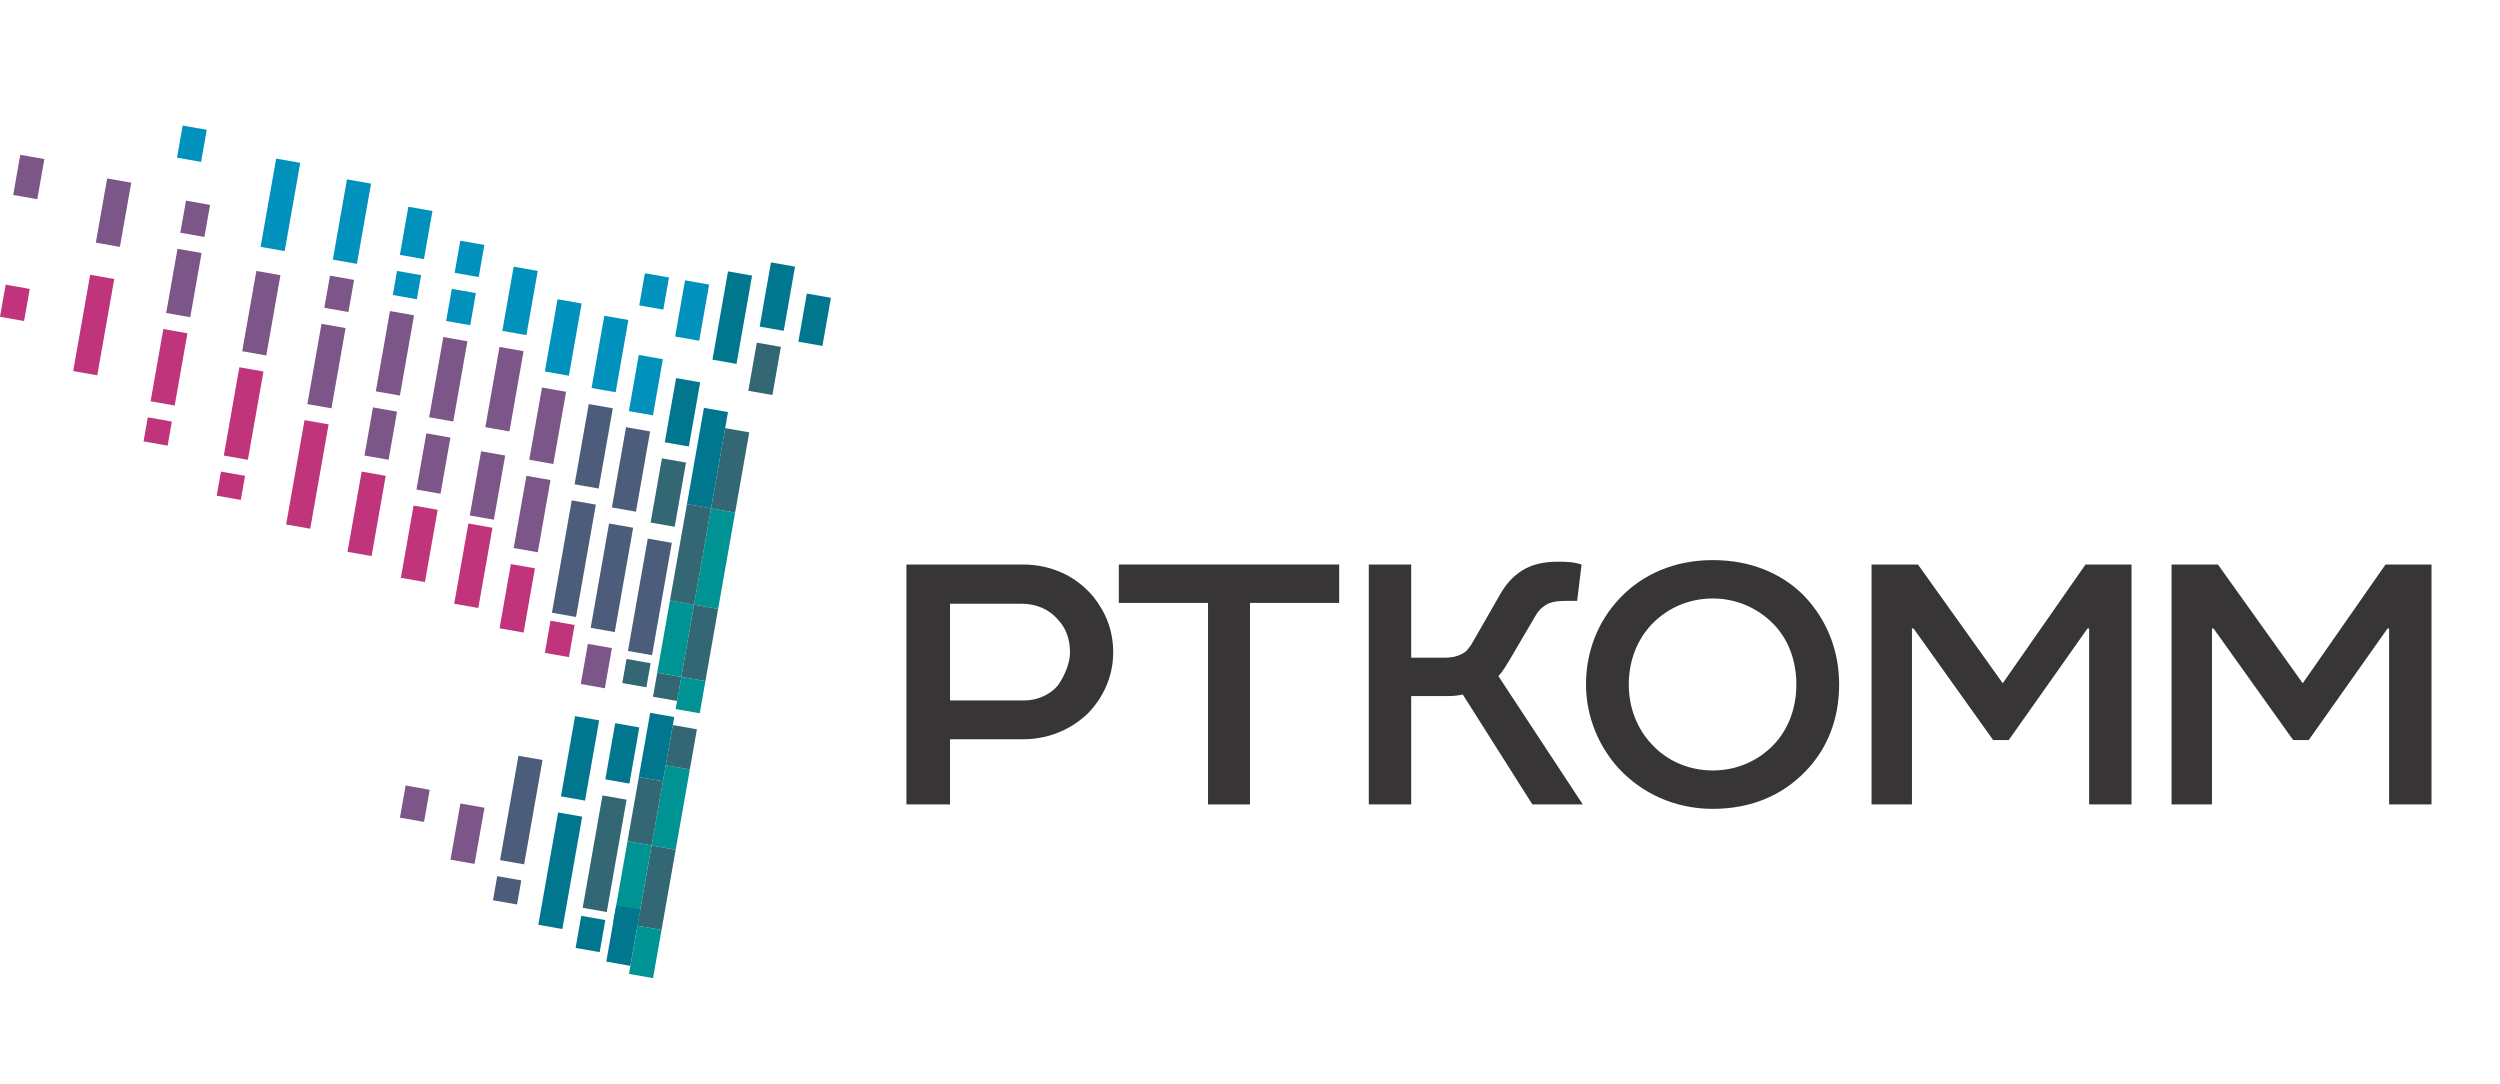 <svg width="219" height="95" viewBox="0 0 219 95" fill="none" xmlns="http://www.w3.org/2000/svg">
<path d="M62.908 53.344L60.798 52.971L62.286 44.533L64.396 44.906L62.908 53.344Z" fill="#009393"/>
<path d="M64.396 44.905L62.286 44.533L63.526 37.503L65.635 37.875L64.396 44.905Z" fill="#326773"/>
<path d="M61.793 59.669L59.683 59.3L60.798 52.972L62.908 53.342L61.793 59.669Z" fill="#326773"/>
<path d="M61.297 62.484L59.187 62.112L59.684 59.3L61.794 59.669L61.297 62.484Z" fill="#009393"/>
<path d="M59.311 61.405L57.201 61.033L57.574 58.927L59.684 59.299L59.311 61.405Z" fill="#326773"/>
<path d="M59.684 59.296L57.574 58.924L58.689 52.597L60.799 52.97L59.684 59.296Z" fill="#009393"/>
<path d="M62.287 44.533L60.177 44.162L61.665 35.726L63.775 36.097L62.287 44.533Z" fill="#00768F"/>
<path d="M60.343 39.115L58.233 38.743L59.226 33.119L61.336 33.491L60.343 39.115Z" fill="#00768F"/>
<path d="M57.199 36.385L55.089 36.014L55.959 31.092L58.067 31.465L57.199 36.385Z" fill="#0092BD"/>
<path d="M58.108 27.122L55.998 26.751L56.493 23.937L58.603 24.309L58.108 27.122Z" fill="#0092BD"/>
<path d="M61.252 29.85L59.142 29.48L60.01 24.556L62.12 24.928L61.252 29.85Z" fill="#0092BD"/>
<path d="M64.518 31.876L62.41 31.505L63.773 23.771L65.881 24.144L64.518 31.876Z" fill="#00768F"/>
<path d="M68.654 28.982L66.546 28.61L67.537 22.985L69.646 23.358L68.654 28.982Z" fill="#00768F"/>
<path d="M67.662 34.606L65.552 34.234L66.297 30.016L68.406 30.387L67.662 34.606Z" fill="#326773"/>
<path d="M72.045 30.303L69.936 29.932L70.68 25.716L72.79 26.087L72.045 30.303Z" fill="#00768F"/>
<path d="M55.712 44.823L53.602 44.453L54.842 37.421L56.95 37.793L55.712 44.823Z" fill="#4B5D7B"/>
<path d="M53.851 55.37L51.743 54.998L53.354 45.858L55.464 46.23L53.851 55.37Z" fill="#4B5D7B"/>
<path d="M50.46 54.047L48.35 53.676L50.086 43.832L52.196 44.205L50.46 54.047Z" fill="#4B5D7B"/>
<path d="M45.869 55.412L43.76 55.039L44.752 49.415L46.86 49.786L45.869 55.412Z" fill="#BF347B"/>
<path d="M47.109 48.38L44.999 48.008L46.114 41.682L48.224 42.053L47.109 48.38Z" fill="#7C5589"/>
<path d="M48.473 40.647L46.363 40.274L47.48 33.946L49.589 34.319L48.473 40.647Z" fill="#7C5589"/>
<path d="M49.836 32.913L47.728 32.541L48.842 26.213L50.952 26.585L49.836 32.913Z" fill="#0092BD"/>
<path d="M46.114 29.356L44.004 28.985L44.997 23.36L47.106 23.732L46.114 29.356Z" fill="#0092BD"/>
<path d="M41.937 24.271L39.827 23.898L40.324 21.087L42.432 21.459L41.937 24.271Z" fill="#0092BD"/>
<path d="M41.193 28.489L39.083 28.117L39.578 25.305L41.688 25.677L41.193 28.489Z" fill="#0092BD"/>
<path d="M39.705 36.926L37.595 36.554L38.835 29.524L40.945 29.896L39.705 36.926Z" fill="#7C5589"/>
<path d="M38.589 43.254L36.481 42.881L37.347 37.961L39.457 38.332L38.589 43.254Z" fill="#7C5589"/>
<path d="M37.226 50.987L35.116 50.617L36.231 44.287L38.341 44.659L37.226 50.987Z" fill="#BF347B"/>
<path d="M32.551 48.713L30.442 48.34L31.682 41.31L33.79 41.683L32.551 48.713Z" fill="#BF347B"/>
<path d="M34.038 40.276L31.928 39.904L32.673 35.687L34.782 36.06L34.038 40.276Z" fill="#7C5589"/>
<path d="M35.031 34.652L32.921 34.281L34.162 27.249L36.27 27.622L35.031 34.652Z" fill="#7C5589"/>
<path d="M36.518 26.215L34.41 25.842L34.781 23.734L36.891 24.105L36.518 26.215Z" fill="#0092BD"/>
<path d="M37.138 22.7L35.029 22.329L35.773 18.111L37.883 18.483L37.138 22.7Z" fill="#0092BD"/>
<path d="M31.266 23.114L29.156 22.741L30.396 15.713L32.505 16.085L31.266 23.114Z" fill="#0092BD"/>
<path d="M30.522 27.332L28.412 26.96L28.908 24.149L31.017 24.52L30.522 27.332Z" fill="#7C5589"/>
<path d="M24.938 21.998L22.828 21.626L24.191 13.894L26.301 14.266L24.938 21.998Z" fill="#0092BD"/>
<path d="M16.003 11L15.507 13.812L17.615 14.183L18.112 11.371L16.003 11Z" fill="#0092BD"/>
<path d="M23.327 31.138L21.217 30.767L22.458 23.736L24.566 24.108L23.327 31.138Z" fill="#7C5589"/>
<path d="M21.715 40.278L19.605 39.907L20.968 32.173L23.078 32.544L21.715 40.278Z" fill="#BF347B"/>
<path d="M21.095 43.793L18.985 43.421L19.357 41.313L21.467 41.683L21.095 43.793Z" fill="#BF347B"/>
<path d="M17.906 20.757L15.796 20.387L16.294 17.575L18.402 17.949L17.906 20.757Z" fill="#7C5589"/>
<path d="M16.667 27.788L14.557 27.416L15.55 21.794L17.658 22.166L16.667 27.788Z" fill="#7C5589"/>
<path d="M15.303 35.524L13.193 35.151L14.309 28.823L16.418 29.197L15.303 35.524Z" fill="#BF347B"/>
<path d="M14.683 39.039L12.575 38.666L12.946 36.558L15.056 36.929L14.683 39.039Z" fill="#BF347B"/>
<path d="M10.504 21.628L8.394 21.255L9.387 15.631L11.495 16.003L10.504 21.628Z" fill="#7C5589"/>
<path d="M1.156 17.079L3.266 17.451L3.886 13.935L1.775 13.563L1.156 17.079Z" fill="#7C5589"/>
<path d="M0 27.75L2.11 28.122L2.605 25.31L0.495 24.938L0 27.75Z" fill="#BF347B"/>
<path d="M8.52 32.877L6.41 32.506L7.898 24.07L10.008 24.441L8.52 32.877Z" fill="#BF347B"/>
<path d="M29.035 35.769L26.925 35.398L28.165 28.366L30.273 28.739L29.035 35.769Z" fill="#7C5589"/>
<path d="M27.175 46.315L25.065 45.944L26.678 36.804L28.786 37.175L27.175 46.315Z" fill="#BF347B"/>
<path d="M44.626 37.793L42.516 37.422L43.756 30.392L45.864 30.765L44.626 37.793Z" fill="#7C5589"/>
<path d="M43.263 45.526L41.153 45.156L42.145 39.532L44.255 39.904L43.263 45.526Z" fill="#7C5589"/>
<path d="M41.899 53.26L39.789 52.889L41.03 45.859L43.139 46.232L41.899 53.26Z" fill="#BF347B"/>
<path d="M53.931 34.361L51.821 33.989L52.937 27.661L55.047 28.031L53.931 34.361Z" fill="#0092BD"/>
<path d="M52.443 42.796L50.335 42.425L51.574 35.395L53.684 35.768L52.443 42.796Z" fill="#4B5D7B"/>
<path d="M49.84 57.563L47.73 57.19L48.225 54.378L50.335 54.751L49.84 57.563Z" fill="#BF347B"/>
<path d="M59.102 46.146L56.994 45.775L57.985 40.15L60.095 40.522L59.102 46.146Z" fill="#326773"/>
<path d="M57.118 57.396L55.008 57.023L56.744 47.179L58.854 47.552L57.118 57.396Z" fill="#4B5D7B"/>
<path d="M56.623 60.208L54.513 59.836L54.885 57.726L56.995 58.098L56.623 60.208Z" fill="#326773"/>
<path d="M52.984 60.292L50.876 59.919L51.496 56.403L53.604 56.776L52.984 60.292Z" fill="#7C5589"/>
<path d="M51.248 70.134L49.138 69.762L50.378 62.732L52.488 63.104L51.248 70.134Z" fill="#00768F"/>
<path d="M49.265 81.383L47.155 81.011L48.891 71.169L51 71.541L49.265 81.383Z" fill="#00768F"/>
<path d="M45.294 79.233L43.184 78.864L43.556 76.75L45.666 77.123L45.294 79.233Z" fill="#4B5D7B"/>
<path d="M45.914 75.717L43.804 75.348L45.417 66.205L47.525 66.577L45.914 75.717Z" fill="#4B5D7B"/>
<path d="M41.571 75.679L39.463 75.306L40.331 70.385L42.439 70.757L41.571 75.679Z" fill="#7C5589"/>
<path d="M37.145 71.997L35.035 71.628L35.532 68.812L37.642 69.185L37.145 71.997Z" fill="#7C5589"/>
<path d="M55.135 68.645L53.026 68.272L53.893 63.35L56.003 63.723L55.135 68.645Z" fill="#00768F"/>
<path d="M53.152 79.894L51.042 79.525L52.778 69.679L54.888 70.052L53.152 79.894Z" fill="#326773"/>
<path d="M52.532 83.409L50.422 83.04L50.917 80.228L53.027 80.597L52.532 83.409Z" fill="#00768F"/>
<path d="M59.189 74.436L57.079 74.064L58.32 67.034L60.429 67.406L59.189 74.436Z" fill="#009393"/>
<path d="M60.429 67.406L58.319 67.033L58.94 63.514L61.049 63.886L60.429 67.406Z" fill="#326773"/>
<path d="M57.949 81.467L55.841 81.094L57.08 74.064L59.19 74.437L57.949 81.467Z" fill="#326773"/>
<path d="M57.08 74.064L54.97 73.692L55.963 68.067L58.073 68.44L57.08 74.064Z" fill="#326773"/>
<path d="M58.072 68.439L55.962 68.067L56.955 62.443L59.065 62.815L58.072 68.439Z" fill="#00768F"/>
<path d="M55.84 81.094L53.73 80.726L54.971 73.692L57.081 74.064L55.84 81.094Z" fill="#009393"/>
<path d="M53.111 84.237L55.22 84.61L56.087 79.688L53.979 79.315L53.111 84.237Z" fill="#00768F"/>
<path d="M55.097 85.313L57.207 85.685L57.95 81.464L55.842 81.095L55.097 85.313Z" fill="#009393"/>
<path d="M60.799 52.969L58.689 52.597L60.177 44.161L62.287 44.533L60.799 52.969Z" fill="#326773"/>
<path d="M92.681 60.031C93.241 59.227 93.733 58.102 93.733 57.156C93.733 56 93.382 55.018 92.681 54.283C91.945 53.41 90.824 52.885 89.458 52.885H83.222V61.36H89.739C90.894 61.36 92.015 60.838 92.681 60.031ZM95.238 62.554C93.733 63.956 91.805 64.76 89.598 64.76H83.222V70.468H79.403V49.451H89.598C92.084 49.451 94.258 50.465 95.764 52.252C96.849 53.617 97.516 55.196 97.516 57.156C97.516 59.296 96.605 61.185 95.238 62.554" fill="#373535"/>
<path d="M98.009 49.451H117.313V52.815H109.499V70.468H105.823V52.815H98.009V49.451Z" fill="#373535"/>
<path d="M123.62 49.451V57.612H126.632C127.159 57.612 127.649 57.507 128.036 57.299C128.419 57.12 128.667 56.807 128.911 56.425L131.365 52.147C131.889 51.201 132.486 50.534 133.291 50.007C134.097 49.484 135.112 49.207 136.408 49.207C137.215 49.207 137.737 49.207 138.545 49.451L138.158 52.637H137.247C136.442 52.637 135.884 52.706 135.426 52.986C135.043 53.234 134.761 53.478 134.514 53.934L132.169 57.928C131.924 58.314 131.643 58.837 131.256 59.223L138.652 70.468H134.236L128.138 60.834C127.685 60.943 127.264 60.977 126.808 60.977H123.62V70.468H119.906V49.451H123.62Z" fill="#373535"/>
<path d="M144.677 65.178C145.976 66.616 147.901 67.493 150.038 67.493C152.139 67.493 154.033 66.65 155.398 65.214C156.626 63.918 157.36 62.097 157.36 59.961C157.36 57.754 156.592 55.931 155.362 54.672C153.997 53.269 152.105 52.426 150.038 52.426C147.937 52.426 146.046 53.269 144.677 54.705C143.453 56.001 142.681 57.824 142.681 59.961C142.681 62.063 143.453 63.883 144.677 65.178ZM157.991 52.146C159.988 54.215 161.109 56.911 161.109 59.961C161.109 63.01 160.058 65.638 158.133 67.596C156.136 69.662 153.402 70.856 150.038 70.856C146.673 70.856 143.801 69.455 141.84 67.354C140.053 65.426 138.934 62.764 138.934 59.961C138.934 57.017 140.017 54.388 141.876 52.426C143.836 50.327 146.673 49.065 150.038 49.065C153.297 49.065 156.029 50.186 157.991 52.146Z" fill="#373535"/>
<path d="M168.012 49.451L175.44 59.852L182.691 49.451H186.722V70.468H183.008V55.053H182.867L175.967 64.829H174.599L167.627 55.053H167.487V70.468H163.948V49.451H168.012Z" fill="#373535"/>
<path d="M208.971 49.451L201.718 59.852L194.291 49.451H190.229V70.468H193.767V55.057H193.906L200.879 64.829H202.244L209.147 55.057H209.286V70.468H213V49.451H208.971Z" fill="#373535"/>
</svg>
